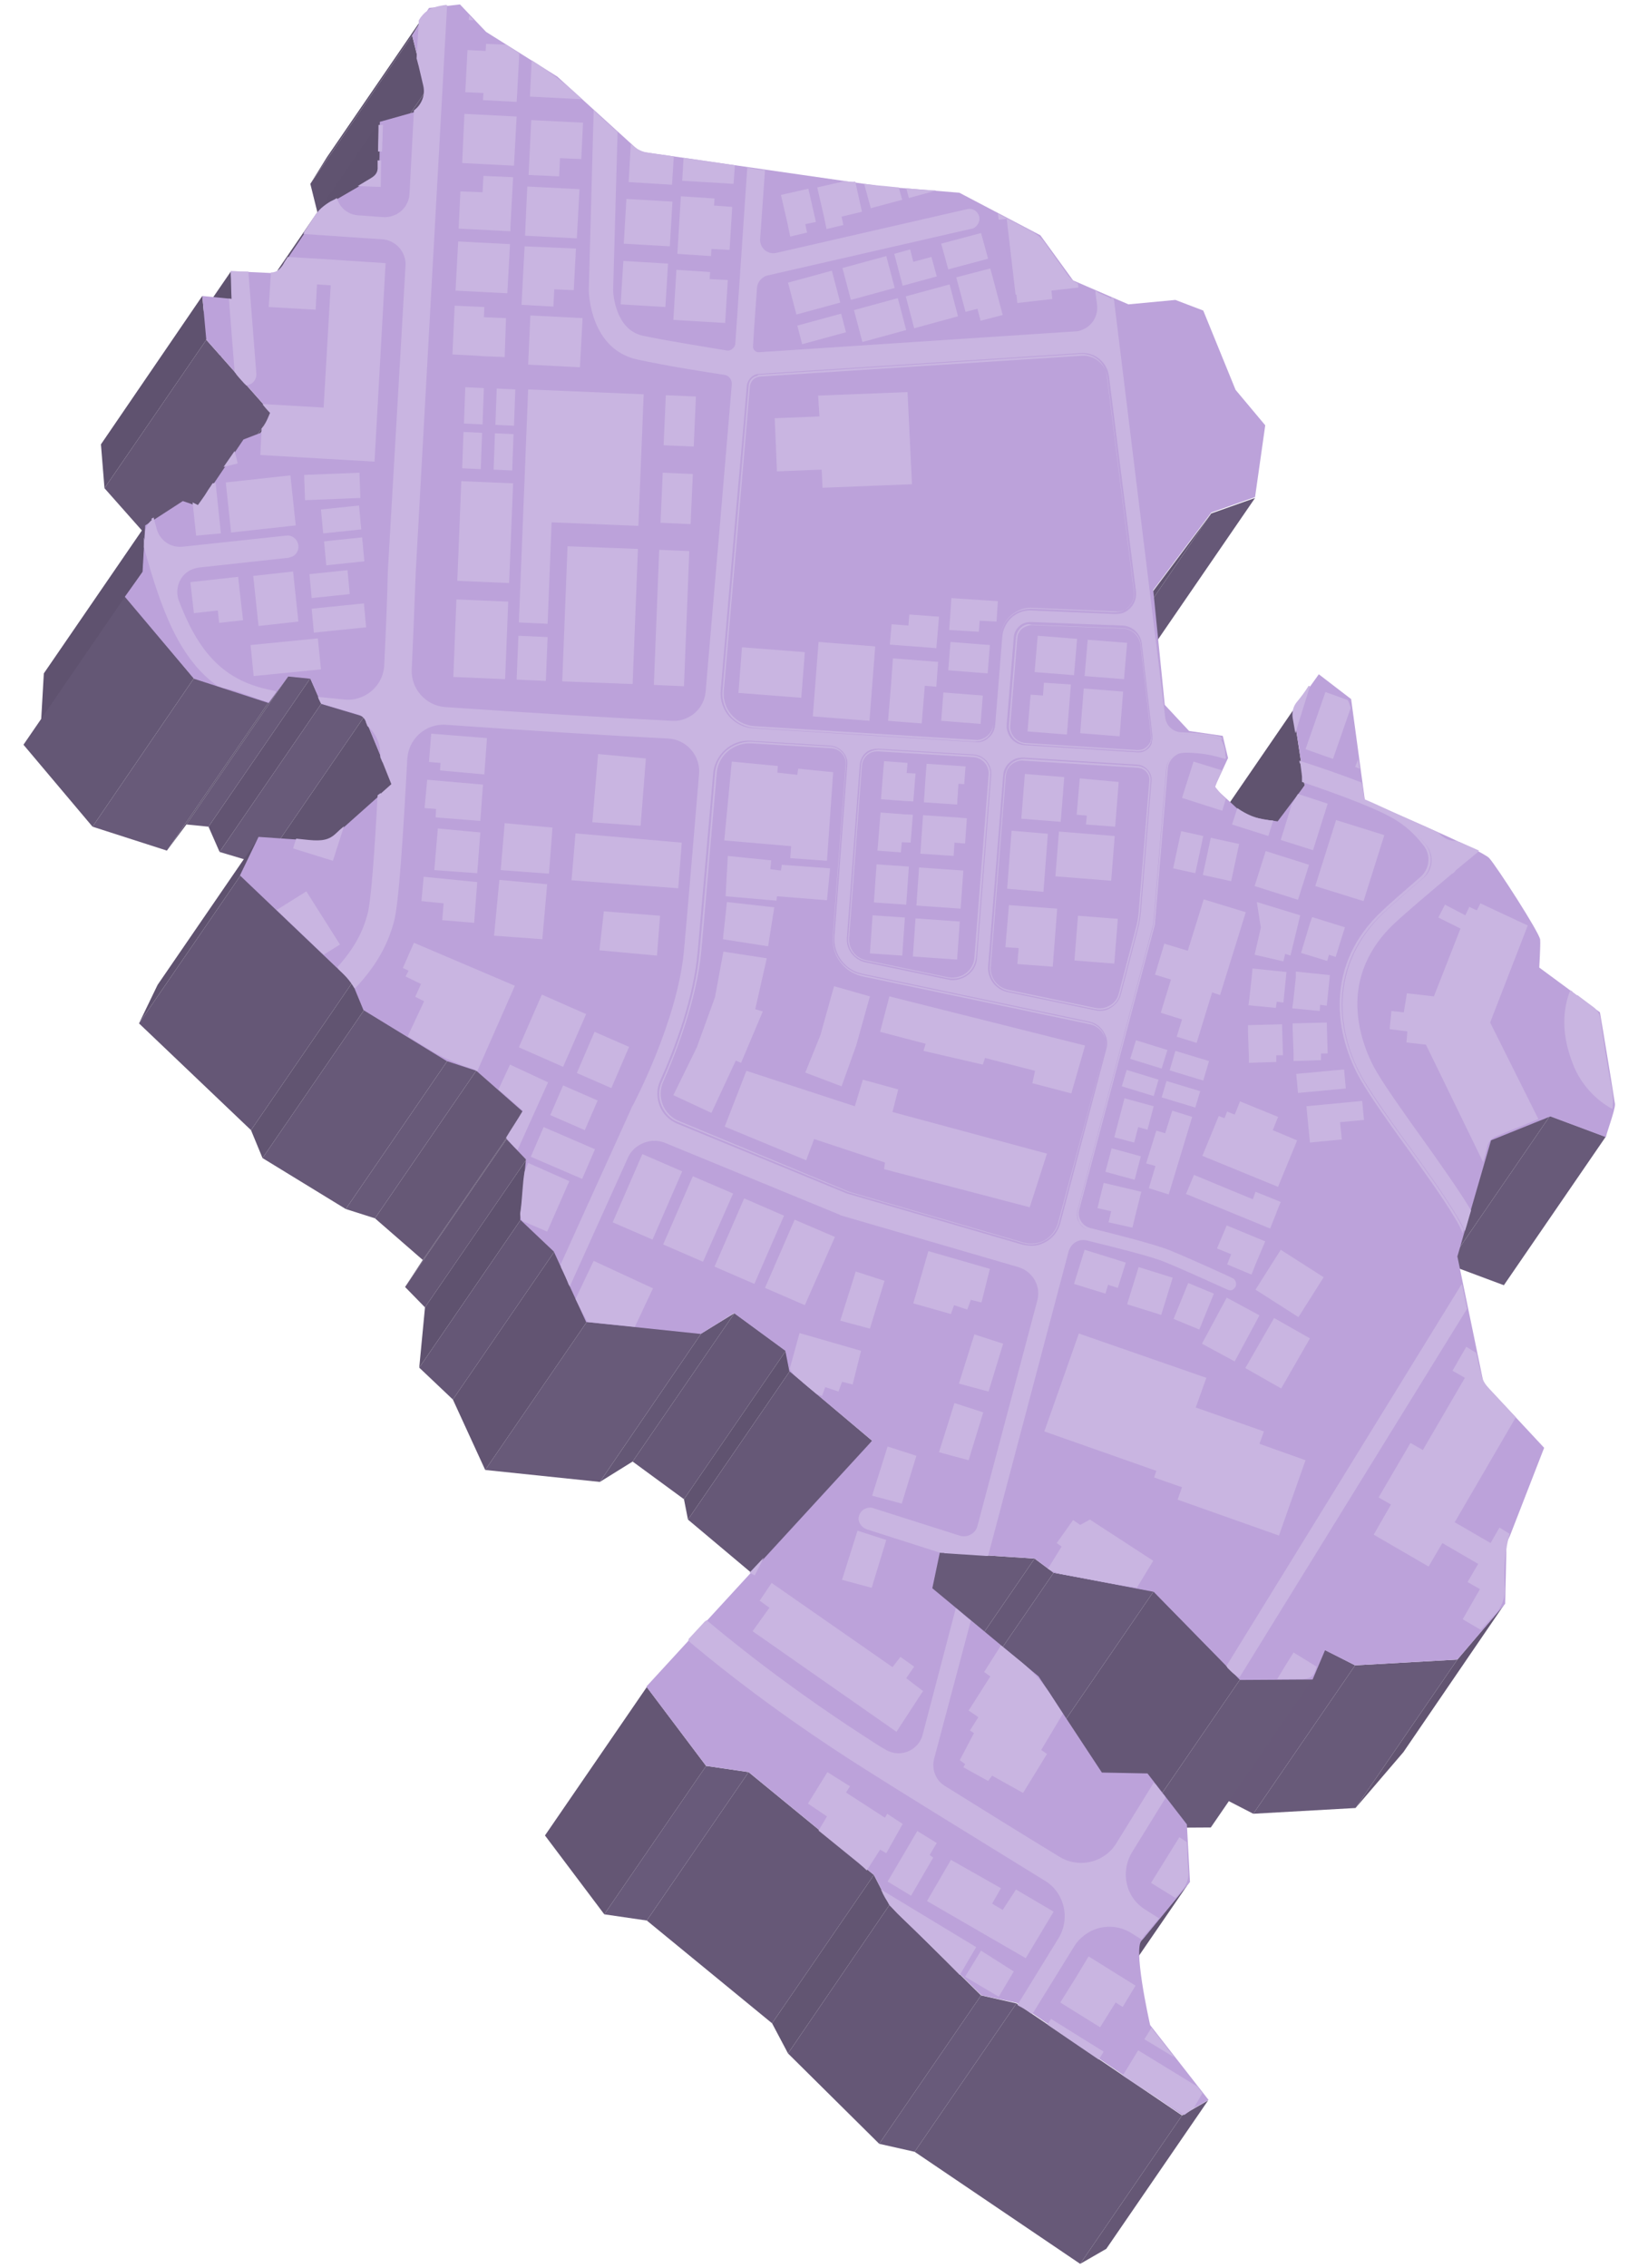 <svg xmlns="http://www.w3.org/2000/svg" xmlns:xlink="http://www.w3.org/1999/xlink" id="Capa_1" x="0px" y="0px" viewBox="0 0 370 512" style="enable-background:new 0 0 370 512;" xml:space="preserve"><style type="text/css">	.st0{enable-background:new    ;}	.st1{fill:#665877;}	.st2{fill:#5F526F;}	.st3{fill:#605370;}	.st4{fill:#615471;}	.st5{fill:#60536F;}	.st6{fill:#685A79;}	.st7{fill:#665876;}	.st8{fill:#655775;}	.st9{fill:#625472;}	.st10{fill:#645775;}	.st11{fill:#625471;}	.st12{fill:#655776;}	.st13{fill:#685979;}	.st14{fill:#675978;}	.st15{fill:#685A7A;}	.st16{clip-path:url(#SVGID_00000030465483870787689300000003527962890313857449_);enable-background:new    ;}	.st17{fill:#635573;}	.st18{fill:#645674;}	.st19{fill:#625572;}	.st20{fill:#BCA2DA;}	.st21{fill:#C9B5E1;}</style><g>	<g>		<g class="st0">			<g>				<polygon class="st1" points="283.5,112.4 260.5,145.9 250.7,149.4 273.6,115.9     "></polygon>			</g>			<g>				<polygon class="st2" points="93.1,8 70.1,41.5 73.9,35.4 96.9,1.9     "></polygon>			</g>			<g>				<polygon class="st3" points="96.2,20.5 73.2,54 70.1,41.5 93.1,8     "></polygon>			</g>			<g>				<polygon class="st4" points="273.6,115.9 250.7,149.4 237.5,166.9 260.5,133.4     "></polygon>			</g>			<g>				<polygon class="st2" points="94.6,25 71.6,58.5 73.2,54 96.2,20.5     "></polygon>			</g>			<g>				<polygon class="st5" points="294.7,177.3 271.7,210.8 269.1,193.8 292.1,160.3     "></polygon>			</g>			<g>				<polygon class="st2" points="85.6,39.4 62.6,72.9 62.7,61 85.7,27.5     "></polygon>			</g>			<g>				<polygon class="st6" points="362.7,256.6 339.7,290.1 327.1,285.4 350.1,251.9     "></polygon>			</g>			<g>				<polygon class="st2" points="62.8,61.7 39.8,95.2 49.6,80.5 72.6,47     "></polygon>			</g>			<g>				<polygon class="st7" points="350.1,251.9 327.1,285.4 313.7,290.8 336.7,257.3     "></polygon>			</g>			<g>				<polygon class="st2" points="52.8,67.5 29.8,101 29.2,94.7 52.2,61.2     "></polygon>			</g>			<g>				<polygon class="st2" points="46.6,76.7 23.6,110.2 22.8,100.3 45.7,66.8     "></polygon>			</g>			<g>				<polygon class="st8" points="61.4,93.4 38.4,126.9 23.6,110.2 46.6,76.7     "></polygon>			</g>			<g>				<polygon class="st2" points="58.9,97.7 35.9,131.3 38.4,126.9 61.4,93.4     "></polygon>			</g>			<g>				<polygon class="st2" points="44.9,114.1 21.9,147.6 32,132.7 55,99.2     "></polygon>			</g>			<g>				<polygon class="st2" points="32.3,129 9.3,162.5 9.9,152 32.9,118.5     "></polygon>			</g>			<g>				<polygon class="st6" points="70.1,153.1 47.1,186.6 42.1,186.1 65.1,152.6     "></polygon>			</g>			<g>				<polygon class="st6" points="82.3,161.7 59.3,195.2 49.6,192.3 72.6,158.8     "></polygon>			</g>			<g>				<polygon class="st9" points="72.6,158.8 49.6,192.3 47.1,186.6 70.1,153.1     "></polygon>			</g>			<g>				<polygon class="st4" points="88.6,176.9 65.6,210.4 59.3,195.2 82.3,161.7     "></polygon>			</g>			<g>				<polygon class="st4" points="65.1,152.6 42.1,186.1 37.7,192 60.7,158.5     "></polygon>			</g>			<g>				<polygon class="st6" points="60.7,158.5 37.7,192 20.9,186.6 43.8,153.1     "></polygon>			</g>			<g>				<polygon class="st10" points="43.8,153.1 20.9,186.6 5.3,168.1 28.3,134.6     "></polygon>			</g>			<g>				<polygon class="st11" points="339.9,362 317,395.5 306.2,408.1 329.2,374.6     "></polygon>			</g>			<g>				<polygon class="st2" points="54.4,197.5 31.4,231 35.6,222.3 58.6,188.8     "></polygon>			</g>			<g>				<polygon class="st6" points="329.2,374.6 306.2,408.1 283.1,409.4 306.1,375.9     "></polygon>			</g>			<g>				<polygon class="st12" points="79.7,221.6 56.7,255.1 31.4,231 54.4,197.5     "></polygon>			</g>			<g>				<polygon class="st13" points="306.1,375.9 283.1,409.4 276.3,405.9 299.3,372.4     "></polygon>			</g>			<g>				<polygon class="st7" points="118.5,250.9 95.5,284.4 84.7,275 107.7,241.5     "></polygon>			</g>			<g>				<polygon class="st6" points="107.7,241.5 84.7,275 78.1,272.9 101.1,239.4     "></polygon>			</g>			<g>				<polygon class="st14" points="101.1,239.4 78.1,272.9 59.3,261.4 82.3,227.9     "></polygon>			</g>			<g>				<polygon class="st4" points="82.3,227.9 59.3,261.4 56.7,255.1 79.7,221.6     "></polygon>			</g>			<g>				<polygon class="st2" points="114.5,257 91.5,290.5 95.5,284.4 118.5,250.9     "></polygon>			</g>			<g>				<polygon class="st8" points="119,261.6 96,295.1 91.5,290.5 114.5,257     "></polygon>			</g>			<g>				<polygon class="st1" points="177.5,304.9 154.5,338.4 142.9,329.9 165.9,296.4     "></polygon>			</g>			<g>				<polygon class="st12" points="280.1,379.1 257.1,412.6 237.6,392.7 260.6,359.2     "></polygon>			</g>			<g>				<polygon class="st6" points="296.5,379 273.5,412.5 257.1,412.6 280.1,379.1     "></polygon>			</g>			<g>				<polygon class="st3" points="178.4,309.5 155.4,343 154.5,338.4 177.5,304.9     "></polygon>			</g>			<g>				<polygon class="st1" points="197,325.2 174.1,358.7 155.4,343 178.4,309.5     "></polygon>			</g>			<g>				<polygon class="st15" points="260.6,359.2 237.6,392.7 215,388.5 238,355     "></polygon>			</g>			<g>				<polygon class="st1" points="238,355 215,388.5 210.7,385.3 233.7,351.8     "></polygon>			</g>			<g>				<polygon class="st10" points="165.9,296.4 142.9,329.9 135.5,334.5 158.4,301     "></polygon>			</g>			<g>				<polygon class="st2" points="117.7,275.2 94.7,308.7 96,295.1 119,261.6     "></polygon>			</g>			<g>				<polygon class="st12" points="125.3,282.4 102.3,315.9 94.7,308.7 117.7,275.2     "></polygon>			</g>			<g>				<polygon class="st6" points="233.7,351.8 210.7,385.3 189.3,383.9 212.2,350.4     "></polygon>			</g>			<g>				<polygon class="st6" points="158.4,301 135.5,334.5 109.6,331.8 132.6,298.3     "></polygon>			</g>			<g>				<polygon class="st9" points="132.6,298.3 109.6,331.8 102.3,315.9 125.3,282.4     "></polygon>			</g>			<g>				<polygon class="st4" points="268.7,424.8 245.7,458.3 235,471.3 258,437.8     "></polygon>			</g>			<g class="st0">				<defs>					<path id="SVGID_1_" class="st0" d="M234.7,471.6l23-33.5c0.1-0.1,0.2-0.2,0.3-0.3l-23,33.5      C234.9,471.4,234.8,471.5,234.7,471.6z"></path>				</defs>				<clipPath id="SVGID_00000163772906624480582520000001422566926735274910_">					<use xlink:href="#SVGID_1_" style="overflow:visible;"></use>				</clipPath>				<g style="clip-path:url(#SVGID_00000163772906624480582520000001422566926735274910_);enable-background:new    ;">					<path class="st17" d="M258,437.8l-23,33.5c-0.1,0.1-0.2,0.1-0.3,0.3l23-33.5C257.8,438,257.9,437.9,258,437.8"></path>				</g>			</g>			<g>				<polygon class="st1" points="197.4,423.2 174.4,456.7 146.1,433.5 169.1,400     "></polygon>			</g>			<g>				<polygon class="st15" points="169.1,400 146.1,433.5 136.5,432.1 159.5,398.6     "></polygon>			</g>			<g>				<polygon class="st18" points="159.5,398.6 136.5,432.1 123.1,414.3 146.1,380.8     "></polygon>			</g>			<g>				<polygon class="st19" points="200.9,430 178,463.5 174.4,456.7 197.4,423.2     "></polygon>			</g>			<g>				<polygon class="st8" points="272.9,474.1 249.9,507.6 244,511 267,477.5     "></polygon>			</g>			<g>				<polygon class="st14" points="267,477.5 244,511 206.6,485.7 229.6,452.2     "></polygon>			</g>			<g>				<polygon class="st15" points="229.6,452.2 206.6,485.7 198.6,483.9 221.6,450.4     "></polygon>			</g>			<g>				<polygon class="st12" points="221.6,450.4 198.6,483.9 178,463.5 200.9,430     "></polygon>			</g>			<g>				<path class="st20" d="M103.9,1l5.9,6.2l16.1,10.1l18.6,16.9l54.9,7.9l17.3,1.4l18.3,9.6l7.4,10.2l12.5,5.4l10.6-1l6.3,2.4     l7.3,17.9l6.7,8l-2.3,16.2l-9.9,3.5l-13.1,17.5l2.6,25.9l5.5,5.9l7.6,1.1l1.2,5l-3.1,6.7c0.2,0.2,3.7,3.3,5.7,5.2     c1.6,1.5,6.4,2.1,8.6,2.4l6.1-8.1l-2.6-17l5.8-8.1l7.3,5.6l3.1,22.8c1.3,0.6,26.4,11.2,28.1,13.1c1.7,1.9,11.4,16.9,11.5,18.4     c0.1,1.4-0.2,6-0.2,6.3l13.7,10.1c0.2,1,3.2,19.2,3.4,20.7c0.1,1.4-2.3,7.5-2,7.5l-12.6-4.7l-13.4,5.4l-7.6,26.2l5.9,28.5     l13.7,14.7l-7.7,19.8l-0.8,1.7l-0.3,13.7l-10.8,12.6l-23.1,1.3l-6.8-3.4l-2.8,6.6l-16.4,0.1l-19.5-19.9L238,355l-4.3-3.2     l-21.4-1.4l-1.7,8.1l24,19.9l14.3,21.7l10.3,0.2l8.9,11.5l0.7,13l-10.7,13c-2.4,1,1.5,18.4,1.7,19.3l13.2,16.9l-6,3.4     l-37.3-25.3l-8-1.7L200.9,430l-3.5-6.8L169.1,400l-9.6-1.4l-13.5-17.9l51-55.5l-18.7-15.7l-0.9-4.6l-11.6-8.5l-7.5,4.7     l-25.9-2.7l-7.3-15.9l-7.6-7.2l1.3-13.6l-4.4-4.6l3.9-6l-10.7-9.4l-6.7-2.2l-18.8-11.5l-2.6-6.3l-25.3-24.1l4.2-8.7L74,190     l14.6-13l-6.3-15.2l-9.7-2.9l-2.5-5.7l-5-0.5l-4.4,6l-16.9-5.5l-15.6-18.5l4-5.6l0.6-10.5l8.5-5.5l3.5,1.2L55,99.2l3.9-1.5     l2.5-4.3L46.6,76.7l-0.9-9.9l7,0.7l-0.6-6.3l10.6,0.5L72.6,47l13.1-7.6l0.1-11.9l8.9-2.5l1.6-4.5L93.1,8l3.8-6.2L103.9,1z"></path>			</g>		</g>	</g>	<path class="st21" d="M86,42.2L80.8,42c1-0.6,2-1.2,3-1.8c1-0.6,1.6-1.3,1.5-2.6c0-0.5,0-0.9,0-1.4l0.8,0L86,42.2z M86.3,34.2  l-0.9,0c0-2,0.1-4,0.1-6l1,0L86.3,34.2z M185.1,94L175,94.4l0.5,12l10.1-0.4l0.2,4.1l20.2-0.8L205,88.5l-20.2,0.8L185.1,94z   M211.9,149.4l-10.2-0.8l-0.4,5.6l-0.7,8.5l7.6,0.6l0.7-8.5l2.6,0.2L211.9,149.4z M214.4,142.2l6.7,0.4l0.2-2.5l3.8,0.2l0.3-4.6  l-10.5-0.7l-0.3,4.6L214.4,142.2z M212.1,139.2l-6.7-0.5l-0.2,2.5l-3.8-0.3l-0.4,4.6l10.5,0.8l0.4-4.6L212.1,139.2z M196.4,162.7  l-12.8-1l1.3-16.8l12.8,1L196.4,162.7z M241.9,154.5l-0.9,11.3l-8.9-0.7l0.7-8.3l2.8,0.2l0.2-2.9L241.9,154.5z M221.5,163.4  l-8.9-0.7l0.5-6.4l8.9,0.7L221.5,163.4z M252.7,176.5l-0.8,10.1l-6.6-0.5l0.2-2l-2.3-0.2l0.7-8.2L252.7,176.5z M251.7,217.5l-9-0.7  l0.8-10.1l9,0.7L251.7,217.5z M238.8,205.1l-1,13.1l-8-0.6l0.3-3.6l-3-0.2l0.8-9.5L238.8,205.1z M235.7,201.3l-8.2-0.7l1-13.1  l8.2,0.7L235.7,201.3z M251,198.8l-12.6-1l0.8-10.1l12.6,1L251,198.8z M239.6,185.5l-8.9-0.7l0.8-10.1l8.9,0.7L239.6,185.5z   M252.9,166.2l-8.9-0.7l0.8-10.1l8.9,0.7L252.9,166.2z M253.9,153.3l-8.9-0.7l0.7-8.2l8.9,0.7L253.9,153.3z M242.6,152.4l-8.9-0.7  l0.7-8.2l8.9,0.7L242.6,152.4z M223.1,152l-8.9-0.7l0.5-6.4l8.9,0.7L223.1,152z M181,157.5l-14.2-1.1l0.8-10.3l14.2,1.1L181,157.5z   M223.7,60.6l2.8,10.5l-5,1.3l-0.7-2.7l-2.7,0.7l-2.1-7.8L223.7,60.6z M191.1,75l-9.9,2.7l-1.1-4.2l9.9-2.7L191.1,75z M189.8,68.3  l-9.9,2.7l-1.9-7.2l9.9-2.7L189.8,68.3z M210.4,58l1.2,4.4l-7.7,2.1l-1.9-7.2l3.6-1l0.7,2.8L210.4,58z M202.1,65l-9.9,2.7l-1.9-7.2  l9.9-2.7L202.1,65z M204.7,74.5l-9.9,2.7l-1.9-7.2l9.9-2.7L204.7,74.5z M216.4,71.4l-9.9,2.7l-1.9-7.2l9.9-2.7L216.4,71.4z   M223.2,58.4l-9,2.4l-1.6-5.8l9-2.4L223.2,58.4z M211.5,43l-6.2,1.7l-0.6-2.2C207,42.7,209.3,42.9,211.5,43z M203.8,45.1l-7.1,1.9  l-1.5-5.5c1.2,0.1,2.4,0.3,3.6,0.4c1.4,0.1,2.8,0.3,4.2,0.4L203.8,45.1z M190.8,40.9l-6.2,1.4l1.5,6.5l0.2,1l0.4,1.9l3.8-0.9  l-0.4-1.9l4.6-1.1l-1.5-6.8C192.4,41.1,191.6,41,190.8,40.9z M182.6,42.6l-6.2,1.4l1.5,6.5l0.2,1l0.4,1.9l3.8-0.9l-0.4-1.9l2.4-0.5  L182.6,42.6z M225.4,48.2l0.2,1.4l1.8-0.2l2,17.1l0.2,0l0.2,1.9l7.9-0.9l-0.2-1.9l6.1-0.7l-0.1-0.9c-1-0.5-1.8-1.2-2.5-2.2  c-1.5-2.2-3.2-4.4-4.7-6.6c-0.9-1.4-2.1-2.4-3.7-3.2C230.2,50.7,227.8,49.5,225.4,48.2z M265.3,464.4l-6.8-4.1l1.6-2.6  c0.3,0.4,0.6,0.9,1,1.3C262.5,460.8,263.9,462.6,265.3,464.4z M271.6,472.5l-2,3.4l-2.1,1.5c-4.8-3-9.4-5.9-13.9-8.9l3.5-5.7  l13.4,8.2L271.6,472.5z M254.3,285l-2.2-0.7l-7.1-2.2l-2.4,7.7l7.1,2.2l0.6-2l2.2,0.7L254.3,285z M264.9,288.4l-2.6,8.4l-7.7-2.4  l2.6-8.4L264.9,288.4z M274.2,292l-3.3,8.1l-5.8-2.4l3.3-8.1L274.2,292z M295.9,302.1l-6.5,11.3l-8.1-4.6l6.5-11.3L295.9,302.1z   M284.5,296.9l-5.6,10.4l-7.4-4l5.6-10.4L284.5,296.9z M299,288.3l-5.7,9l-9.7-6.2l5.7-9L299,288.3z M307.7,248.5l-12.6,1.2  l0.2,2.1l0.6,6.1l7.2-0.7l-0.4-3.9l5.4-0.5L307.7,248.5z M304,245.7l-10.8,1l-0.4-4.3l10.8-1L304,245.7z M282.8,220l-0.6,5.5  l-0.2,1.4l6.2,0.6l0.2-1.4l1.5,0.2l0.7-6.9l-7.7-0.8L282.8,220z M281.9,232.9l0.2,5.5l0,1.5l6.2-0.2l0-1.5l1.5,0l-0.2-7l-7.7,0.2  L281.9,232.9z M292,232.5l0.2,5.5l0,1.5l6.2-0.2l0-1.5l1.5,0l-0.2-7l-7.7,0.2L292,232.5z M284.8,209.4l-1.4,6.1l6.5,1.5l0.4-1.7  l1.2,0.4l2.2-9.1l-9.8-3L284.8,209.4z M292.7,220.7l-0.6,5.5l-0.2,1.4l6.2,0.6l0.1-1.4l1.5,0.2l0.7-6.9l-7.7-0.8L292.7,220.7z   M295.9,208.4l-1.6,5.3l-0.4,1.4l5.9,1.8l0.4-1.4l1.5,0.5l2.1-6.7l-7.4-2.3L295.9,208.4z M260.6,249.7l-6.6-1.8l-0.9,3.5l-1.4,5.3  l4.5,1.2l0.9-3.5l2.1,0.6L260.6,249.7z M257.7,261l-1.4,5.3l-6.6-1.8l1.4-5.3L257.7,261z M261.2,255.2l-2.3,7.4l2.1,0.6l-1.5,5  l4.5,1.4l5.3-17.5l-4.5-1.4l-1.6,5.1L261.2,255.2z M262.4,241.2l1.3-4.2l-7.1-2.2l-1.3,4.2L262.4,241.2z M260.6,247.4l1.1-3.7  l-7.2-2.2l-1.1,3.7L260.6,247.4z M270,250l1.1-3.7l-7.6-2.3l-1.1,3.7L270,250z M271.8,243.9l1.3-4.4l-7.6-2.3l-1.3,4.4L271.8,243.9  z M268.3,214.6L263,213l-2.1,7l3.6,1.1l-2.3,7.5l4.8,1.5l-1.2,3.9l4.5,1.4l3.5-11.4l1.8,0.6l5.8-18.7l-9.5-2.9L268.3,214.6z   M247.9,272.7l3.1,0.7l-0.6,2.5l5.4,1.2l0.6-2.5l0.7-2.8l0.7-2.8l-8.5-2L247.9,272.7z M274.9,281.8l3.2,1.3l-0.9,2.3l5.5,2.3  l0.9-2.3l1.1-2.6l1.1-2.6l-8.7-3.6L274.9,281.8z M283,270.7l-13.3-5.5l-1.8,4.3l19,7.8l1-2.5l0.7-1.8l0.7-1.7l-5.7-2.3L283,270.7z   M280.1,248.6l-1.2,3l-1.7-0.7l-0.6,1.5l-1.3-0.5l-3.7,9l17.1,7l0.6-1.5l3.1-7.5l0.6-1.5l-5.5-2.3l1.2-3L280.1,248.6z M279.9,190.5  l-1.8,8.4l-6.4-1.4l1.8-8.4L279.9,190.5z M271.8,188.7l-1.8,8.4l-5-1.1l1.8-8.4L271.8,188.7z M276.9,180.3l-0.8,2.7l-9.1-2.9  l2.6-8.2l6.5,2c-0.6,1.2-1.2,2.4-1.6,3.7C275.2,178.5,276,179.5,276.9,180.3z M287.6,185.2l-1.1,3.5l-8.2-2.6l1.2-3.7  c2,1.4,4.2,2.4,6.9,2.7C286.7,185.2,287.2,185.2,287.6,185.2z M295.7,195.2l-2.5,7.9l-9.8-3.1l2.5-7.9L295.7,195.2z M299.9,181.4  l-3.3,10.5l-7.3-2.3l2.5-8.1c0.5-0.7,0.9-1.5,1.4-2.3L299.9,181.4z M312.7,188.5l-4.7,14.9l-10.9-3.4l4.7-14.9L312.7,188.5z   M333.5,305.4l-2.3-1.4l-3.1,5.4l2.8,1.6l-9.5,16.3l-2.8-1.6l-7.2,12.3l2.8,1.6l-3.9,6.8l12.4,7.2l3.1-5.3l8.1,4.7l-2.4,4.1  l2.8,1.6l-3.9,6.8l4.1,2.4c1-1.1,1.9-2.2,3-3.3c1.8-1.9,2.6-4,2.4-6.7c-0.3-4.1,0.1-8,1.1-11.7l-2.3-1.4l-2,3.5l-8.1-4.7l13.8-23.7  c-2-2.1-3.9-4.2-5.9-6.3c-1-1.1-1.7-2.1-1.9-3.5C334.1,308.5,333.8,306.9,333.5,305.4z M335,262.3c-4.8-9.9-12.9-26.5-12.9-26.5  l-4.4-0.5l0.2-2.5l-4-0.5l0.4-4.1l2.8,0.3l0.7-4.3l6.1,0.7l6-15.3l-5-2.5l1.5-2.9l4.6,2.4l0.9-1.9l1.7,0.8l0.8-1.6l10.7,5  l-8.5,21.9l10.9,21.8c-3.1,1.3-6.2,2.5-9.3,3.8c-1.1,0.4-1.8,1-2.2,2.2C335.7,259.9,335.4,261.1,335,262.3z M243.7,301l-7.8,22.1  l25.3,8.9l-0.5,1.5l6.3,2.2l-1,2.8l22.9,8.1l6-17l-10.4-3.7l1-2.8l-15.4-5.4l2.4-6.7L243.7,301z M307.1,173.5l-1-0.4l0.7-1.7  L307.1,173.5z M299.4,156.2l5,1.8c0.3,0.5,0.5,1.1,0.7,1.8l-4,11.5l-6.2-2.2L299.4,156.2z M295.6,154.8l0.3,0.1l-3.3,10.6  c-0.2-1.1-0.4-2.3-0.6-3.4c-0.2-1.4,0.1-2.6,0.9-3.6C293.9,157.3,294.8,156.1,295.6,154.8z M239.5,452l9,5.6l3.5-5.6l1.6,1l2.9-4.8  l-1.6-1l-9-5.6l-2.9,4.8L239.5,452z M248.2,464.9l1.1-1.8l-2.9-1.8l-9-5.6l-0.8,1.3C240.4,459.6,244.2,462.2,248.2,464.9z   M290.5,375.7l-2,3.3c1.8,0,3.7,0,5.5,0c1.6,0,2.6-0.4,3.1-1.9c0.1-0.3,0.2-0.6,0.3-0.9l-5.2-3.2L290.5,375.7z M268.1,415.8  l-1.7-1.1L260,425l5.5,3.4c0.4-0.5,0.9-1,1.3-1.5c1.2-1.3,1.8-2.8,1.6-4.7C268.2,420,268.2,417.9,268.1,415.8z M208.7,181.1  l7.5,0.5l0.3-4.7l1.3,0.1l0.3-4l-1.3-0.1l-7.5-0.5l-0.3,4L208.7,181.1z M207.9,192.7l7.5,0.5l0.2-3l2.4,0.2l0.4-5.7l-2.4-0.2  l-7.5-0.5l-0.4,5.7L207.9,192.7z M199.5,174.1l-0.5,6.3l5.3,0.4l2,0.1l0.5-6.3l-2-0.1l0.2-2.3l-5.3-0.4L199.5,174.1z M198.2,192  l5.3,0.4l0.2-2.3l2,0.1l0.5-6.3l-2-0.1l-5.3-0.4l-0.5,6.3L198.2,192z M204.7,204.2l0.6-8.6l-7.3-0.5l-0.6,8.6L204.7,204.2z   M217,205.1l0.6-8.6l-10-0.7l-0.6,8.6L217,205.1z M203.8,215.7l0.6-8.6l-7.3-0.5l-0.6,8.6L203.8,215.7z M216.2,216.6l0.6-8.6  l-10-0.7l-0.6,8.6L216.2,216.6z M114.3,71.8l-5-0.2l0.1-2.3l-6.7-0.3L102.2,80l5.7,0.3l1.1,0.1l5,0.2L114.3,71.8z M115.7,43.7  l0.2-3.7l-6.7-0.3l-0.2,3.7l-5-0.2l-0.4,8.4l11.7,0.6l0-1L115.7,43.7z M130.1,56.1l-0.5,9.4l-4.4-0.2l-0.2,3.9l-7.2-0.4l0.7-13.2  L130.1,56.1z M131.7,27.7l-0.4,8.2l-4.8-0.2l-0.2,4.1l-6.9-0.3l0.6-12.4L131.7,27.7z M120.1,13.6l-0.4,8.2l11.7,0.6l0-0.1  C127.9,19,124.2,16.2,120.1,13.6z M119.8,71.2l-0.5,11.1l11.7,0.6l0.6-11.1L119.8,71.2z M119.1,42.1l-0.5,11.1l11.7,0.6l0.6-11.1  L119.1,42.1z M103.5,54.5l-0.6,11.1l11.7,0.6l0.6-11.1L103.5,54.5z M104.9,25.7l-0.5,11.1l11.7,0.6l0.6-11.1L104.9,25.7z   M114.3,10.1l-4.5-0.2l-0.1,1.6l-4.1-0.2l-0.5,9.5l4.1,0.2l-0.1,1.6l7.6,0.4l0.1-1.6l0.5-9.3C116.3,11.3,115.3,10.7,114.3,10.1z   M106,3.5l-0.1,1l1.1,0.1C106.7,4.2,106.3,3.8,106,3.5z M150.3,69.3l0.6-9.8l-10.1-0.6l-0.6,9.8L150.3,69.3z M151.3,55.6l0.6-10.1  l-10.4-0.6L140.9,55L151.3,55.6z M151.8,41.7l0.4-6.4c-1.9-0.3-3.8-0.5-5.6-0.8c-1.6-0.2-2.8-0.8-4-2l-0.1-0.1l-0.5,8.7L151.8,41.7  z M165.7,41.5l0.3-4.2l-1.5-0.2c-3.4-0.5-6.7-1-10.1-1.5l-0.3,5.2L165.7,41.5z M153.1,55.7l-0.1,1.6l7.6,0.5l0.1-1.6l4.1,0.2  l0.6-9.7l-4.1-0.3l0.1-1.6l-7.6-0.5l-0.1,1.6L153.1,55.7z M152.2,70.6l-0.1,1.6l11.7,0.7l0.6-9.7l-4.1-0.2l0.1-1.6l-7.6-0.5  l-0.1,1.6L152.2,70.6z M53.8,130.2L43,131.4l0.8,7l5.4-0.6l0.3,2.8l5.4-0.6l-0.8-7l0,0L53.8,130.2z M81.6,119.5l-0.5-5.4l-8.6,0.9  l0.5,5.4L81.6,119.5z M82.3,126.7l-0.5-5.4l-8.6,0.9l0.5,5.4L82.3,126.7z M79,134.1l-0.5-5.4l-8.6,0.9l0.5,5.4L79,134.1z   M82.7,141.6l-0.5-5.4l-11.8,1.2l0.5,5.4L82.7,141.6z M72.5,151.1l-0.7-7l-15.2,1.5l0.7,7L72.5,151.1z M81.4,112.4l-0.2-5.7  l-12.5,0.5l0.2,5.7L81.4,112.4z M49.9,120.4L48.7,109l-0.7,0.1c-0.4,0.7-0.9,1.3-1.3,2c-0.6,1-1.3,1.9-2,2.9  c-0.4-0.2-0.8-0.4-1.2-0.6l0.8,7.5L49.9,120.4z M67.4,140.3L66.2,129l-9,1l1.2,11.3L67.4,140.3z M66.8,118.6l-1.2-11.3L51,108.9  l1.2,11.3L66.8,118.6z M53.7,104.6l-0.7-2.8c-0.8,1.2-1.7,2.4-2.5,3.6L53.7,104.6z M60.7,69.3l10.6,0.6l0.3-5.7l3.1,0.2L73.1,92  l-13.7-0.8l0,0.2c0.5,0.6,1,1.2,1.6,1.8c-0.8,1.9-1.2,2.8-1.9,3.5l-0.3,6l13.7,0.8l12.1,0.7l2.5-44.8L75,58.6l-3.1-0.2L65,58  c-0.4,0.6-0.8,1.2-1.1,1.8c-0.7,1-1.4,1.7-2.7,1.7L60.7,69.3z M123.7,140.8l-6.5-0.3l2.1-52.6l26.1,1.1l-1.2,29.7l-19.6-0.8  L123.7,140.8z M149.9,100.5l0.5-11.3l6.8,0.3l-0.5,11.3L149.9,100.5z M111.9,95.9l0.3-8.2l4.2,0.2l-0.3,8.2L111.9,95.9z M111.5,106  l0.3-8.2l4.2,0.2l-0.3,8.2L111.5,106z M104.4,105.7l0.3-8.2l4.2,0.2l-0.3,8.2L104.4,105.7z M104.8,95.6l0.3-8.2l4.2,0.2l-0.3,8.2  L104.8,95.6z M103.3,131.1l0.9-22.5l11.7,0.5l-0.9,22.5L103.3,131.1z M102.4,152.8l0.7-17.5l11.7,0.5l-0.7,17.5L102.4,152.8z   M116.7,153.4l0.4-9.9l6.6,0.3l-0.4,9.9L116.7,153.4z M149.2,118l0.5-11.3l6.8,0.3l-0.5,11.3L149.2,118z M147.7,154.6l1.2-30.5  l6.8,0.3l-1.2,30.5L147.7,154.6z M127,153.8l1.2-30.5l15.9,0.6l-1.2,30.5L127,153.8z M181.8,294.6l-9-3.9l6.7-15.4l9.1,3.9  L181.8,294.6z M170.4,289.8l-9-3.9l6.7-15.4l9,3.9L170.4,289.8z M158.8,284.8l-9-3.9l6.7-15.4l9.1,3.9L158.8,284.8z M147.4,279.8  l-9-3.9l6.7-15.4l9,3.9L147.4,279.8z M75.2,194.3l-9-2.8l0.7-2.2c1,0.1,1.9,0.2,2.9,0.3c3.1,0.3,4.6-0.1,6-1.4  c0.6-0.6,1.3-1.2,1.9-1.7L75.2,194.3z M73.1,215.5l3.7-2.3l-7.6-12l-6.7,4.2C66,208.7,69.5,212.1,73.1,215.5z M163.9,202.3l11.5,1  l0.1-1l11.3,0.9l0.7-7.2l-10.9-0.8l-0.2,1.3l-2.4-0.3l0.2-2l-9.8-1L163.9,202.3z M163.3,212l10.2,1.6l1.4-8.8l-10.7-1.2L163.3,212z   M136.4,205.7l-1,8.8l13,1.2l0.7-9L136.4,205.7z M115.2,240.3l8.6,4l-6.9,15.3l-0.2-0.2c-0.8-0.7-1.5-1.6-2.4-2.6  c1.2-2,2.5-3.9,3.8-6.1c-1.9-1.6-3.7-3.3-5.5-4.8L115.2,240.3z M128.6,266.6l-5,11.4l-5.6-2.4c-0.5-0.7-0.6-1.5-0.4-2.4  c0.4-2.9,0.4-5.9,0.9-8.8l0.8-1.9L128.6,266.6z M134.4,259.4l-2.9,6.7l-11.6-5l2.9-6.7L134.4,259.4z M135,248.4l-2.9,6.7l-7.8-3.4  l2.9-6.7L135,248.4z M142.1,236.3l-4,9.3l-7.8-3.4l4-9.3L142.1,236.3z M132.4,228.9l-5.2,11.9l-10-4.4l5.2-11.9L132.4,228.9z   M123.6,199.6l-10.8-1l-1.2,12.6l10.9,0.8L123.6,199.6z M145.9,171.2l-10.8-1l-1.3,15.4l10.9,0.8L145.9,171.2z M107.8,199.1  l-0.7,9.2l-7.2-0.6l0.3-3.8l-5-0.5l0.5-5.5L107.8,199.1z M110,166.6l-0.6,8.2l-10-0.9l0.1-1.7l-2.6-0.2l0.5-6.4L110,166.6z   M109.1,177.1l-0.6,8.2l-10.1-0.8l0.1-1.9l-2.6-0.2l0.6-6.4L109.1,177.1z M108.5,187.9l-9.6-0.9l-0.8,9.4l9.7,0.7L108.5,187.9z   M124.8,186.8l-10.8-1l-0.9,10.6l10.9,0.8L124.8,186.8z M154,190.2l-24-2.1l-0.9,10.6l24.1,1.8L154,190.2z M200.5,424.7l6.7-11.4  l4.4,2.7l-1.6,2.7l0.8,0.6l-5,8.6L200.5,424.7z M221.6,440.3l-3.6,5.9l7.6,4.5l3.4-5.7L221.6,440.3z M199,426.5l21.5,13l-3.7,6.3  c-4.4-4.5-8.9-8.9-13.4-13.2c-1.9-1.8-3.4-3.7-4.3-5.9L199,426.5z M229.5,426.5l-3,4.6l-2.4-1.4l2-3.5l-11.3-6.4l-5.4,9.3  l22.3,12.9l6.3-10.5L229.5,426.5z M192,403.2l-5.1-3.2l-4.4,7.1l4.3,2.9l-1.9,3.2c3,2.4,6,4.9,9,7.3c0.7,0.6,1.3,1.1,1.9,1.7l3-4.7  l1.4,0.8l3.7-6.6l-3.5-2.3l-0.5,0.9l-8.8-5.7L192,403.2z M180.6,300.9l13.9,4l-1.9,7.6l-2.4-0.6l-0.8,2.2l-3-1l-0.7,2l-1.2-0.4  c-1.3-1.1-2.7-2.2-4-3.4c-0.9-0.7-1.7-1.5-2.1-2.4L180.6,300.9z M209.7,282.4l13.9,4l-1.9,7.6l-2.4-0.6l-0.8,2.2l-3-1l-0.7,2  l-8.5-2.4L209.7,282.4z M189.8,298.1l3.5-11.1l6.5,2.1l-3.3,10.8L189.8,298.1z M216.6,312.3l3.5-11.1l6.5,2.1l-3.3,10.8  L216.6,312.3z M212.1,327.8l3.5-11.1l6.5,2.1l-3.3,10.8L212.1,327.8z M197,337.6l3.5-11.1l6.5,2.1l-3.3,10.8L197,337.6z   M190.2,356.6l3.5-11.1l6.5,2.1l-3.3,10.8L190.2,356.6z M143.4,299.5l4.1-8.7l-13.4-6.2l-4.1,8.6c0.5,1,1,2,1.5,3  c0.4,0.7,0.8,1.4,1.2,2.2C136.2,298.8,139.8,299.1,143.4,299.5z M172.5,351.6l-2,4l-1.2-0.6L172.5,351.6z M170,368.2l3.8-5.3  l-2.2-1.6l2.7-4l27.3,19l1.8-2.3l3.1,2.2l-1.8,2.6l3.8,2.9l-6,9.2L170,368.2z M107.8,241.8l8.5-19.3l-22.8-9.7l-2.5,5.7l1.3,0.6  l-0.7,1.3l3.5,1.7l-1.3,2.9l2,1l-3.7,7.9c2,1.2,3.9,2.4,5.9,3.6c2,1.2,4.1,2,6.2,2.9C105.4,240.9,106.8,241.1,107.8,241.8z   M236.7,354.1l3.1-5l-1.1-0.8l3.7-5.2l1.6,1.1l2.2-1.2l14.3,9.3l-3.7,6.1c-5.5-0.8-10.9-2-16.4-3  C239.2,355.2,237.9,354.8,236.7,354.1z M224.1,400.8l-0.9,1.2l-5.6-3.1l0.4-0.7l-1.2-0.9l3.2-6.1l-0.9-0.6l1.9-3l-2.2-1.5l4.9-7.7  l-1.4-1l3.8-6c1.6,1.3,3.2,2.6,4.8,3.9c2.4,2,4.4,4.2,6.1,6.7c1,1.6,2.1,3.2,3.1,4.8l-4.9,8.2l1.3,0.9l-5.4,8.8L224.1,400.8z   M165.3,171.9l10.4,1l-0.1,1.5l4.5,0.5l0.2-1.4l7.9,0.8l-1.4,20l-8.3-0.6l0.2-2.7l-15.1-1.3L165.3,171.9z M160.7,251.2l5.5-11.8  l1.2,0.5l4.9-11.6l-1.7-0.5l2.6-11.5l-9.8-1.5l-1.9,10.3l-4.1,11.3l-5.3,10.8L160.7,251.2z M190.1,245.2l3.3-9.2l3.1-11.1l-8.1-2.3  l-3.1,11.1l-3.4,8.4L190.1,245.2z M242,246.8l-8.8-2.3l0.6-2.8l-11.3-2.9l-0.5,1.5l-13.4-3.1l0.5-1.6l-10.3-2.7l2.1-8l44.2,11.1  L242,246.8z M199.7,263.9l32.9,8.6l3.9-12.1l-34.9-9.4l1.3-5.1l-8-2.2l-1.8,6l-24.5-8l-4.9,12.6l18.4,7.6l1.8-4.8l16,5.3  L199.7,263.9z M222.5,167.1c1.3-0.7,2.2-2,2.3-3.5l1.6-19.9c0.2-2.2,1.5-4.2,3.4-5.2c1-0.5,2.1-0.8,3.3-0.7l18.8,0.8  c0.8,0,1.6-0.1,2.3-0.5c1.7-0.9,2.6-2.7,2.4-4.6l-6.1-48.6c-0.4-3.1-3.1-5.4-6.3-5.2l-72.7,4.7c-0.4,0-0.8,0.1-1.2,0.3  c-0.9,0.5-1.5,1.4-1.6,2.4c-0.6,7.1-1.5,17.7-2.6,29.9c-1,12.1-2.2,25.6-3.3,38.8c-0.2,2.2,0.5,4.3,1.9,5.9  c1.4,1.6,3.4,2.6,5.5,2.7l50,3.1C221,167.6,221.8,167.5,222.5,167.1z M236.1,280.4c1.7-0.9,2.9-2.4,3.4-4.3l10.4-39.3  c0.4-1.3,0.2-2.7-0.6-3.9c-0.7-1.2-1.9-2-3.2-2.3l-51.3-10.8c-3.9-0.8-6.6-4.4-6.3-8.4l2.9-38.8c0.1-1.1-0.3-2.1-1-2.9  c-0.7-0.8-1.7-1.3-2.8-1.4l-18-1.1c-1.5-0.1-2.9,0.2-4.2,0.9c-2.4,1.3-4,3.7-4.3,6.4c-2,23-3.1,35.8-3.5,40.3  c-0.9,10.4-5.1,21.6-8.5,29.2c-0.8,1.8-0.8,3.7-0.1,5.6c0.7,1.8,2.1,3.2,3.9,4l38.4,15.8l0,0l0,0l39.5,11.5  C232.8,281.4,234.5,281.3,236.1,280.4z M258.6,169.5c0.8-0.4,1.4-1.1,1.6-1.9l0-0.1l0-0.1c0-0.2,0-0.3,0.1-0.4l0-0.1l0-0.1  c0-0.3,0-0.5,0-0.8l-2.4-20.8c-0.3-2.2-2.1-3.9-4.3-4l-20.7-0.8c-0.6,0-1.3,0.1-1.9,0.4c-1.1,0.6-1.9,1.7-2,3l-1.6,19.7  c-0.1,1.2,0.3,2.3,1,3.2c0.8,0.9,1.8,1.4,3,1.5l25.2,1.6C257.5,169.9,258.1,169.8,258.6,169.5z M217.8,220.6  c1.7-0.9,2.8-2.5,2.9-4.4l3.2-41.2c0.1-1.2-0.3-2.3-1-3.2c-0.8-0.9-1.8-1.4-3-1.5l-21.5-1.3c-0.7,0-1.5,0.1-2.1,0.4  c-1.2,0.6-2,1.9-2.1,3.3l-2.9,39c-0.2,2.6,1.6,4.9,4.1,5.5l18.7,3.9C215.3,221.4,216.6,221.2,217.8,220.6z M250.7,227.6  c1.2-0.7,2.2-1.8,2.5-3.2l3.9-14.9c0.3-1.2,0.5-2.4,0.6-3.6l2.4-29.6c0.1-0.9-0.2-1.8-0.8-2.5c-0.6-0.7-1.4-1.1-2.3-1.2l-25.8-1.6  c-0.8,0-1.6,0.1-2.3,0.5c-1.3,0.7-2.2,2-2.3,3.5l-3.4,43.1c-0.2,2.7,1.6,5.2,4.3,5.8l19.7,4.1C248.5,228.3,249.7,228.2,250.7,227.6  z M222.3,166.6c-0.6,0.3-1.3,0.5-2,0.4l-49.9-3.1c-4.2-0.3-7.3-3.9-6.9-8c2.3-26.4,4.7-54.5,5.9-68.7c0.1-0.8,0.6-1.6,1.3-1.9  c0.3-0.2,0.6-0.2,1-0.3l72.7-4.7c2.8-0.2,5.3,1.9,5.7,4.7l6.1,48.6c0.2,1.7-0.7,3.3-2.1,4c-0.6,0.3-1.3,0.5-2,0.4l-18.8-0.8  c-1.3-0.1-2.5,0.2-3.6,0.8c-2.1,1.1-3.5,3.2-3.7,5.7l-1.6,19.9C224.2,164.9,223.4,166,222.3,166.6z M235.9,280  c-1.4,0.7-3,0.9-4.6,0.5l-39.5-11.5L153.3,253c-3.4-1.4-5-5.4-3.5-8.8c3.2-7.2,7.6-18.8,8.6-29.4c0.5-5.2,1.8-21.1,3.5-40.3  c0.2-2.6,1.8-4.8,4-5.9c1.2-0.6,2.5-0.9,3.9-0.8l18,1.1c1.9,0.1,3.4,1.8,3.2,3.7l-2.9,38.8c-0.3,4.3,2.6,8.1,6.8,9l51.3,10.8  c2.5,0.5,4.1,3.1,3.4,5.5L239,276C238.5,277.8,237.3,279.2,235.9,280z M258.4,169c-0.4,0.2-0.9,0.3-1.5,0.3l-25.2-1.6  c-2.1-0.1-3.7-2-3.5-4l1.6-19.7c0.1-1.1,0.7-2,1.7-2.5c0.5-0.2,1-0.4,1.6-0.4l20.7,0.8c1.9,0.1,3.5,1.6,3.8,3.5l2.4,20.8  c0,0.2,0,0.4,0,0.6c-0.1,0.2-0.1,0.4-0.1,0.6C259.5,168.1,259,168.7,258.4,169z M217.5,220.1c-1,0.5-2.1,0.7-3.3,0.5l-18.7-3.9  c-2.3-0.5-3.8-2.6-3.7-4.9l2.9-39c0.1-1.2,0.8-2.3,1.8-2.8c0.5-0.3,1.2-0.4,1.8-0.4l21.5,1.3c2.1,0.1,3.7,1.9,3.5,4l-3.2,41.2  C220,217.9,218.9,219.4,217.5,220.1z M250.4,227.1c-0.9,0.5-1.9,0.6-3,0.4l-19.7-4.1c-2.4-0.5-4.1-2.7-3.9-5.2l3.4-43.1  c0.1-1.3,0.9-2.5,2-3c0.6-0.3,1.3-0.5,2-0.4l25.8,1.6c1.6,0.1,2.8,1.5,2.6,3l-2.4,29.6c-0.1,1.2-0.3,2.4-0.6,3.5l-3.9,14.9  C252.4,225.6,251.5,226.6,250.4,227.1z M94.6,15c-0.2-0.6-0.3-1.2-0.5-1.8l0.5-8.6c0.2-0.3,0.4-0.7,0.6-0.9L94.6,15z M75.6,45  l0.5-0.3c0.6,2.1,2.4,3.7,4.7,3.9c1.9,0.1,3.8,0.3,5.7,0.4c1.1,0.1,2.1-0.2,3-0.6c1.7-0.9,2.9-2.6,3-4.7l1-18.8  c0.2-0.1,0.4-0.3,0.6-0.5L93,43.7c-0.1,2.2-1.4,4.2-3.3,5.2c-1,0.5-2.1,0.8-3.3,0.7c-1.8-0.1-3.7-0.2-5.7-0.4  C78.3,49,76.3,47.3,75.6,45z M53.6,84.7L53,84l-1.3-16.6l0.6,0.1l1.4,17C53.6,84.6,53.6,84.6,53.6,84.7z M55.6,87L55,86.3  c0.2,0.1,0.4,0.1,0.6,0.1c0.3,0,0.6-0.1,0.8-0.2c0.7-0.4,1.1-1.1,1-1.9l-1.9-23l0.6,0l1.8,23c0.1,1-0.5,2-1.3,2.4  C56.4,86.8,56,86.9,55.6,87L55.6,87z M50.7,155.3l-0.3-0.1c-0.4-0.1-0.8-0.2-1.2-0.3c-8.6-6.1-12.7-16.9-16.7-31.4  c0-0.6,0-1.3,0-1.9c0-0.1,0-0.2,0-0.3C36.8,137.4,41,149.2,50.7,155.3z M62.4,156l-0.4,0.5c-0.2,0-0.4-0.1-0.6-0.1  c-10.5-2-16.5-7.8-21.5-20.6c-1.1-2.9,0.1-6.1,2.8-7.6c0.7-0.4,1.4-0.6,2.2-0.7l20.2-2.2c0.2,0,0.5-0.1,0.7-0.2  c0.7-0.4,1.1-1.2,1-1.9c-0.1-0.5-0.3-1-0.7-1.3c-0.4-0.3-0.9-0.5-1.4-0.4l-23.3,2.5c-3,0.3-5.7-1.6-6.5-4.4  c-0.2-0.8-0.4-1.6-0.7-2.5c0.2-0.1,0.3-0.2,0.5-0.3c0.2,0.9,0.5,1.8,0.7,2.6c0.7,2.6,3.2,4.3,5.9,4l23.3-2.5  c1.4-0.2,2.6,0.8,2.8,2.2c0.1,1.1-0.4,2-1.3,2.5c-0.3,0.1-0.6,0.2-0.9,0.3l-20.2,2.2c-0.7,0.1-1.4,0.3-2,0.6  c-2.4,1.2-3.6,4.2-2.6,6.9c4.5,11.7,10.1,18.1,21,20.2C61.8,155.9,62.1,156,62.4,156z M72.1,157.9l-0.3-0.6c1.9,0.2,3.9,0.4,6,0.6  c1.7,0.2,3.2-0.2,4.6-0.9c2.5-1.3,4.3-3.9,4.4-7c0.4-8.3,0.7-15.7,0.8-20.9l0-0.1L91.6,60c0.2-3.1-2.2-5.8-5.3-6  c-5.1-0.3-11.7-0.8-17.8-1.2l0.4-0.5c6,0.4,12.4,0.9,17.5,1.2c3.4,0.2,6,3.2,5.8,6.6l-3.8,69.1l0,0l0,0l0,0  c-0.2,5.9-0.5,13.5-0.8,20.9c-0.1,3.1-1.9,6-4.7,7.4c-1.5,0.8-3.2,1.1-4.9,1C75.7,158.2,73.8,158.1,72.1,157.9z M86.4,172.1  l-0.5-1.2l0-0.3c0.1-2.7-1-5.1-2.9-6.7l-0.4-1c2.5,1.7,4,4.6,3.9,7.8L86.4,172.1z M76.6,218.7c-0.1-0.1-0.3-0.3-0.4-0.4  c4-4.4,5.8-8.2,6.8-11.9c0.8-2.9,1.6-13.8,2.3-26.9L86,179c-0.7,12.2-1.6,24.5-2.4,27.6C82.7,210,81.1,213.9,76.6,218.7z   M126.9,286.1c-0.1-0.2-0.2-0.4-0.3-0.6c8.8-19.5,16.1-35.4,16.2-35.8l0.1-0.1c0.1-0.2,10.2-19.2,11.6-35.1  c0.5-5.2,1.8-20.8,3.4-39.7c0.4-4.2-2.8-7.9-7-8.1c-12.1-0.6-31.8-1.8-50.1-3.1c-1.6-0.1-3.1,0.2-4.4,0.9c-2.5,1.3-4.2,3.8-4.4,6.8  C91.1,188,90.1,204,89,208c-1.3,4.8-3.6,9.6-8.8,15.1c-0.1-0.2-0.2-0.3-0.3-0.5c5.5-5.9,7.5-10.5,8.6-14.8c0.9-3.4,1.9-16,3-36.5  c0.2-3.1,2-5.9,4.7-7.3c1.4-0.8,3-1.1,4.7-1c17.7,1.3,37,2.4,50,3.1c2.2,0.1,4.2,1.1,5.6,2.8c1.4,1.7,2.1,3.8,1.9,6l-0.8,9.8  c-1.2,14.3-2.2,25.6-2.6,29.9c-1.4,15.8-11.3,34.6-11.6,35.3l-0.1,0.1C143.1,250.3,135.8,266.4,126.9,286.1z M230.3,452.8  c-0.2-0.1-0.3-0.2-0.5-0.2l9.3-15.1c2.7-4.4,1.4-10.3-3.1-13c-17.7-10.9-32.5-20-41.3-25.6c-15.6-9.9-28.6-19.6-39.3-28.6l0.4-0.4  c10.7,9,23.6,18.7,39.2,28.6c8.2,5.2,22.1,13.9,41.3,25.6c2.3,1.4,3.9,3.6,4.5,6.2c0.6,2.6,0.2,5.3-1.2,7.6L230.3,452.8z   M258.2,437.3c-0.1,0.2-0.2,0.3-0.3,0.5l-2.4-1.5c-2.9-1.8-6.5-1.8-9.3-0.3c-1.4,0.8-2.7,1.9-3.6,3.4l-9.4,15.2  c-0.1-0.1-0.3-0.2-0.4-0.3l9.3-15.1c0.9-1.5,2.3-2.8,3.9-3.6c3.1-1.6,6.9-1.5,9.9,0.3L258.2,437.3z M262.9,405.3l0.4,0.5l-7.6,12.3  c-2.7,4.5-1.4,10.3,3.1,13l3,1.9l-0.4,0.4l-3-1.8c-2.3-1.4-3.9-3.6-4.5-6.2c-0.6-2.6-0.2-5.3,1.2-7.6L262.9,405.3z M218.8,365.4  l0.5,0.4l-8.3,31.2c-0.6,2.4,0.4,4.9,2.4,6.1c7.4,4.6,16.2,10.1,25.9,16c2.9,1.8,6.5,1.8,9.3,0.3c1.5-0.8,2.7-1.9,3.6-3.4l8.4-13.6  l0.4,0.5l-8.3,13.5c-0.9,1.5-2.3,2.8-3.9,3.6c-3.1,1.6-6.9,1.5-9.9-0.3c-9.7-6-18.4-11.3-25.9-16c-2.3-1.4-3.4-4.1-2.7-6.8  L218.8,365.4z M215.9,363l0.5,0.4l-7.5,28.3c-0.4,1.7-1.5,3-3.1,3.8c-2,1-4.3,0.9-6.1-0.2c-0.4-0.3-0.9-0.5-1.3-0.8l-0.7-0.4  c-15.3-9.7-28-19.2-38.5-28l0.4-0.4c10.5,8.8,23.2,18.3,38.4,28c0.6,0.4,1.3,0.8,2,1.2c1.8,1.1,3.9,1.1,5.6,0.2  c1.3-0.7,2.4-1.9,2.8-3.5L215.9,363z M214.7,350.6l-2.3-0.1l-16.6-5.3c-1.2-0.4-2.1-1.7-1.8-2.9c0.2-0.8,0.7-1.4,1.3-1.7  c0.6-0.3,1.3-0.4,1.9-0.2l19.5,6.2c0.9,0.3,1.8,0.2,2.5-0.2c0.8-0.4,1.4-1.1,1.6-2l13.5-50.8c0.9-3.3-1-6.6-4.3-7.6l-40.2-11.7  l-0.1-0.1l-39.4-16.2c-1.9-0.8-3.9-0.6-5.6,0.3c-1.3,0.7-2.3,1.7-2.9,3.1l-13.1,29c-0.1-0.2-0.2-0.5-0.3-0.7l7.3-16.1l5.6-12.3  c0.7-1.5,1.8-2.6,3.2-3.4c1.9-1,4.1-1.1,6-0.3l39.4,16.2l0.1,0l40.2,11.7c3.6,1,5.6,4.7,4.7,8.3l-13.5,50.8c-0.3,1-1,1.9-1.9,2.4  c-0.9,0.5-1.9,0.6-2.9,0.3l-19.5-6.2c-0.5-0.2-1-0.1-1.5,0.1c-0.5,0.3-0.9,0.8-1,1.3c-0.2,1,0.4,2,1.4,2.3L214.7,350.6z   M331.2,294.6l0.2,0.8L280,378.6c-0.2-0.1-0.4-0.1-0.5-0.2L331.2,294.6z M330.2,289.8l0.2,0.8l-53,85.9l-0.4-0.4L330.2,289.8z   M357.8,225.9l0.5,0.4c-0.5,1.7-0.7,3.7-0.6,6c0.3,4.8,2.5,9.3,6.1,12.5l0.2,0.9c-4.1-3.3-6.6-8.2-6.9-13.3  C357,229.8,357.3,227.7,357.8,225.9z M354.7,223.5l0.5,0.3c-2.2,5.7-1.1,11.5,0.5,15.9c1.5,3.9,4.3,7.4,7.9,9.6l0.7,0.4  c0,0.2-0.1,0.4-0.1,0.6l-0.9-0.5c-3.7-2.3-6.6-5.8-8.1-9.9C353.5,235.5,352.3,229.6,354.7,223.5z M333.5,191.9  c0.2,0.1,0.4,0.2,0.5,0.3c-1.8,1.5-3.5,2.9-5.1,4.2c-0.2,0.3-0.5,0.6-0.8,0.8l0,0c-0.1,0-0.2,0.1-0.2,0.1  c-5.6,4.7-10.2,8.6-12.9,11.1c-14.2,13.4-6.7,29.1-4,33.6c2.2,3.7,5.8,8.7,9.6,14.1C324.7,262,329,268,332,273l-0.2,0.7l-0.1-0.1  c-3-5.1-7.6-11.5-11.6-17.1c-3.7-5.1-7.4-10.3-9.7-14.1c-2.7-4.6-10.4-20.7,4.1-34.3c2.5-2.4,6.9-6.1,13-11.2l0.1-0.1l0.1,0l0.1,0  c0,0,0.1,0,0.1,0l0,0c0.2-0.1,0.5-0.3,0.6-0.6l0-0.1l0.1-0.1C330.1,194.7,331.8,193.4,333.5,191.9z M323.8,187.5l1.2,0.5  c1,1.2,2.5,1.9,4,1.8l1,0.5c-2,0.4-4.2-0.3-5.6-2C324.2,188,324,187.8,323.8,187.5z M293.6,172.3l-0.1-0.6c4.7,1.5,9.6,3.2,14,4.9  l0.1,0.6C303.3,175.5,298.3,173.8,293.6,172.3z M294.1,176.5c0-0.2,0-0.4,0-0.6c8.7,2.9,17.5,6.2,21.5,8.8c1.7,1.1,4,2.8,6.4,5.9  c1.9,2.4,1.5,5.9-0.9,7.9c-3.9,3.3-6.7,5.8-8.6,7.5c-12.8,12-10.7,27.3-4.6,37.8c2.3,3.9,6.1,9.2,9.8,14.3l0.1,0.1  c4.2,5.8,8.5,11.8,11.4,16.7c0.5,0.9,1,1.8,1.4,2.6l-0.2,0.9c-0.4-1-0.9-2.1-1.6-3.2c-2.9-4.9-7.3-11-11.5-16.8  c-3.9-5.4-7.5-10.5-9.8-14.4c-6.2-10.6-8.3-26.3,4.7-38.4c2-1.9,5-4.5,8.6-7.6c2.1-1.8,2.5-4.9,0.8-7.1c-2.3-3-4.4-4.6-6.3-5.8  C311.3,182.6,302.6,179.4,294.1,176.5z M276.9,170.7c0,0.2,0,0.4-0.1,0.6c-0.9-0.2-1.7-0.5-2.3-0.6c-1.9-0.5-4.4-0.8-6.7-0.8  c-0.7,0-1.4,0.1-1.9,0.4c-1.1,0.6-2,1.8-2.1,3.1l-2.9,35l0,0.2L243.8,273c-0.5,1.8,0.6,3.7,2.5,4.2c5.7,1.4,14.7,3.7,17.9,5  c4.7,1.9,14.1,6.2,14.2,6.3c0.7,0.3,1,1.2,0.7,1.9c-0.1,0.3-0.4,0.5-0.6,0.7c-0.4,0.2-0.8,0.2-1.2,0c-0.1,0-9.4-4.3-14.1-6.2  c-3-1.3-12-3.5-17.7-4.9c-0.8-0.2-1.7-0.1-2.4,0.3c-0.8,0.4-1.4,1.2-1.7,2.1l-18.2,68.8l-0.6,0l18.3-68.9c0.3-1.1,1-2,2-2.5  c0.9-0.4,1.8-0.6,2.8-0.3c5.3,1.3,14.6,3.6,17.8,4.9c4.1,1.7,11.7,5.2,14,6.2l0.1,0c0.2,0.1,0.5,0.1,0.7,0c0.2-0.1,0.3-0.2,0.4-0.4  c0.1-0.2,0.1-0.4,0-0.6c-0.1-0.2-0.2-0.4-0.4-0.5l-0.1,0c-2.3-1-10-4.5-14-6.2c-3.2-1.3-12.6-3.7-17.8-5c-1-0.3-1.9-0.9-2.5-1.8  c-0.5-0.9-0.7-2-0.4-3l17.1-64.5l0-0.1l2.9-34.9c0.1-1.5,1-2.9,2.4-3.6c0.7-0.4,1.4-0.5,2.2-0.5c2.8,0.1,5.1,0.4,6.8,0.9  C275.3,170.3,276.1,170.5,276.9,170.7z M251,67.1l0.6,0.3l11.6,94.5c0.2,1.9,1.8,3.4,3.8,3.4c2.8,0.1,6.1,0.3,8.7,1l0.1,0  c0.1,0.2,0.3,0.5,0.4,0.7l-0.6-0.2c-2.1-0.6-5-0.9-8.6-1c-2.2,0-4-1.7-4.3-3.9L251,67.1z M172.2,38.3l0.6,0.1L171.7,54  c-0.1,2,1.7,3.5,3.6,3.1l43.2-9.9c1.2-0.3,2.4,0.5,2.7,1.7c0.2,1-0.3,2-1.1,2.5c-0.2,0.1-0.3,0.2-0.5,0.2l-46.3,10.6  c-0.3,0.1-0.5,0.1-0.7,0.3c-0.9,0.5-1.5,1.4-1.6,2.4c0,0-0.7,9.4-0.9,13.2c-0.1,0.8,0.6,1.5,1.4,1.4l71.4-4.7  c0.8,0,1.5-0.3,2.1-0.6c1.9-1,3.1-3.1,2.8-5.4l-0.4-3.2l0.6,0.3l0.4,2.8c0.3,2.4-1,4.8-3.1,6c-0.7,0.4-1.5,0.6-2.4,0.7L171.5,80  c-0.5,0-1.1-0.2-1.4-0.5c-0.4-0.4-0.6-0.9-0.5-1.4c0.3-3.8,0.9-13.2,0.9-13.2c0.1-1.2,0.8-2.3,1.9-2.9c0.3-0.1,0.6-0.2,0.8-0.3  L219.4,51c0.1,0,0.3-0.1,0.4-0.2c0.7-0.4,1-1.1,0.9-1.9c-0.2-0.9-1.1-1.5-2-1.3l-43.2,9.9c-1.1,0.3-2.2,0-3.1-0.8  c-0.9-0.7-1.3-1.8-1.2-2.9L172.2,38.3z M139,29.3l0.5,0.5l-1,35.7c0,0.8,0.5,9,6.8,10.3c5.8,1.2,14,2.5,18.8,3.3  c0.4,0.1,0.8,0,1.1-0.2c0.5-0.3,0.9-0.8,0.9-1.4l2.7-39.7l0.6,0.1l-2.7,39.7c-0.1,0.8-0.5,1.5-1.2,1.9c-0.4,0.2-0.9,0.3-1.4,0.2  c-4.5-0.7-12.9-2-18.9-3.3c-6.7-1.4-7.2-9.9-7.3-10.9v0v0L139,29.3z M134.1,24.8l0.5,0.5l-1.1,40.1l0,0.1c0,0.5,0.4,13,10.8,15.2  c6.2,1.3,14.8,2.7,19.4,3.4c1.4,0.2,2.3,1.4,2.2,2.8c-1.1,12.5-3.1,35.6-5.1,58.9l-0.9,10.3c-0.2,2.7-1.8,5.1-4.2,6.4  c-1.3,0.7-2.7,1-4.1,0.9c-13.3-0.7-33-1.8-51.1-3.1c-4.8-0.3-8.3-4.3-8.1-9.1c0.5-11.9,0.8-20.8,0.9-21.8l7.1-128.2  c0.2,0,0.4,0,0.6-0.1l-7.1,128.2c-0.1,2.4-0.4,11.1-0.9,21.8c-0.2,4.4,3.2,8.2,7.6,8.5c18.7,1.3,39.1,2.5,51.1,3.1  c1.4,0.1,2.7-0.2,3.8-0.8c2.2-1.1,3.7-3.3,3.9-5.9c2.3-26.6,4.7-54.9,5.9-69.2c0.1-1.1-0.7-2.1-1.7-2.2c-4.8-0.7-13.4-2.1-19.4-3.4  C133.3,79,133,66.1,133,65.5l0-0.1L134.1,24.8z M165.6,168.4c-2.3,1.2-3.9,3.5-4.1,6.2c-1.6,19.2-3,35.1-3.5,40.3  c-0.9,10.4-5.1,21.7-8.5,29.3c-0.8,1.7-0.8,3.6-0.1,5.3c0.7,1.7,2,3.1,3.8,3.8l38.4,15.8l39.5,11.5c1.6,0.5,3.3,0.3,4.8-0.5  c1.6-0.8,2.8-2.3,3.3-4.1l10.4-39.3c0.3-1.3,0.1-2.6-0.5-3.7c-0.7-1.1-1.8-1.9-3.1-2.2l-51.3-10.8c-4-0.8-6.9-4.6-6.5-8.7l2.9-38.8  c0.1-1-0.2-2-0.9-2.7c-0.7-0.8-1.6-1.2-2.6-1.3l-18-1.1C168.3,167.4,166.9,167.7,165.6,168.4z M229.2,171.8c-1.2,0.6-2,1.9-2.2,3.3  l-3.4,43.1c-0.2,2.6,1.6,4.9,4.1,5.5l19.7,4.1c1.1,0.2,2.2,0.1,3.2-0.4c1.2-0.6,2.1-1.7,2.4-3l3.9-14.9c0.3-1.2,0.5-2.4,0.6-3.6  l2.4-29.6c0.1-0.8-0.2-1.6-0.7-2.3c-0.5-0.6-1.3-1-2.1-1.1l-25.8-1.6C230.5,171.3,229.8,171.5,229.2,171.8z M196.5,169.7  c-1.2,0.6-1.9,1.7-2,3l-2.9,39c-0.2,2.5,1.5,4.7,3.9,5.2l18.7,3.9c1.2,0.2,2.4,0.1,3.5-0.5c1.6-0.8,2.6-2.4,2.8-4.2l3.2-41.2  c0.1-1.1-0.3-2.1-1-3c-0.7-0.8-1.7-1.3-2.8-1.4l-21.5-1.3C197.7,169.3,197.1,169.4,196.5,169.7z M231.3,141.2  c-1,0.5-1.7,1.6-1.8,2.7l-1.6,19.7c-0.1,1.1,0.3,2.1,1,3c0.7,0.8,1.7,1.3,2.8,1.4l25.2,1.6c0.6,0,1.1-0.1,1.6-0.3  c0.7-0.4,1.2-1,1.5-1.8l0,0l0,0c0-0.2,0.1-0.4,0.1-0.5l0,0l0,0c0-0.2,0-0.5,0-0.7l-2.4-20.8c-0.2-2.1-1.9-3.6-4-3.7l-20.7-0.8  C232.4,140.8,231.8,140.9,231.3,141.2z M170.5,85c-0.8,0.4-1.4,1.2-1.4,2.2l-5.9,68.7c-0.2,2.1,0.5,4.1,1.8,5.7  c1.4,1.6,3.3,2.5,5.3,2.7l49.9,3.1c0.7,0,1.5-0.1,2.1-0.5c1.2-0.6,2-1.9,2.1-3.3l1.6-19.9c0.2-2.3,1.5-4.4,3.6-5.5  c1-0.5,2.2-0.8,3.4-0.8l18.8,0.8c0.7,0,1.5-0.1,2.1-0.5c1.6-0.8,2.5-2.5,2.2-4.3l-6.1-48.6c-0.4-3-3-5.1-6-4.9l-72.7,4.7  C171.2,84.8,170.8,84.9,170.5,85z M55.3,86.7c-0.7-0.8-1.4-1.5-2-2.3l-1.4-16.9l0.4,0c-0.1-2.2-0.1-4.1-0.2-6.3  c1.3,0,2.5,0.1,3.7,0.1l1.9,23c0.1,0.9-0.4,1.7-1.2,2.2c-0.3,0.2-0.6,0.2-1,0.3C55.5,86.7,55.4,86.7,55.3,86.7z M62.3,156.3  c-0.5,0.7-1.1,1.4-1.6,2.2c-1.1-0.3-2.1-0.6-3.1-1c-2.4-0.8-4.7-1.8-7.1-2.2c-0.1,0-0.3-0.1-0.4-0.1c-9.1-6.1-13.3-17.4-17.4-32.6  c0-0.3,0-0.6,0-0.9c-0.1-2,0.4-3.6,2-4.6c0.2,0.9,0.5,1.7,0.7,2.6c0.7,2.8,3.3,4.5,6.2,4.2l23.3-2.5c0.6-0.1,1.2,0.1,1.6,0.5  c0.5,0.4,0.8,0.9,0.8,1.5c0.1,0.9-0.4,1.8-1.2,2.2c-0.2,0.1-0.5,0.2-0.8,0.2L45,127.9c-0.7,0.1-1.4,0.3-2.1,0.6  c-2.6,1.4-3.8,4.5-2.7,7.2c4.9,12.7,10.8,18.4,21.2,20.4C61.7,156.2,62,156.2,62.3,156.3z M216.2,363.2l2.8,2.4l-8.3,31.4  c-0.7,2.5,0.4,5.1,2.6,6.4c7.5,4.7,16.2,10.1,25.9,16c2.9,1.8,6.6,1.9,9.6,0.3c1.5-0.8,2.8-2,3.8-3.5l8.4-13.5  c0.7,1,1.4,1.9,2.2,2.8l-7.7,12.4c-1.4,2.2-1.8,4.8-1.2,7.4c0.6,2.5,2.2,4.7,4.4,6l3,1.8c-0.9,1.1-1.8,2.2-2.8,3.3  c-0.3,0.3-0.6,0.7-0.8,1.1l-2.4-1.4c-2.9-1.8-6.6-1.9-9.6-0.3c-1.5,0.8-2.8,2-3.8,3.5l-9.4,15.2c-0.9-0.7-1.9-1.3-2.9-1.8l9.3-15.1  c1.4-2.2,1.8-4.8,1.2-7.4c-0.6-2.5-2.2-4.7-4.4-6c-19.2-11.8-33.1-20.4-41.3-25.6c-15.6-9.9-28.5-19.6-39.3-28.6l3.8-4.1  c10.5,8.8,23.2,18.3,38.5,28c0,0,1.5,1,2,1.2c1.8,1.1,4,1.2,5.8,0.2c1.5-0.8,2.5-2.1,2.9-3.7L216.2,363.2z M330.3,290.2  c0.3,1.6,0.7,3.2,1,4.8l-51.5,83.5c-0.7-0.3-1.3-0.8-1.9-1.4l-0.7-0.7L330.3,290.2z M354.9,223.7c1.1,0.8,2.1,1.6,3.2,2.4  c-0.5,1.8-0.8,3.8-0.6,6.2c0.3,5,2.6,9.6,6.5,12.9l0.1,0.7c0.3,1.6,0.3,3,0.1,4.4l-0.8-0.5c-3.7-2.3-6.5-5.8-8-9.8  C353.7,235.3,352.7,229.5,354.9,223.7z M294.1,176.3c0-0.3,0-0.7,0-1c-0.1-1.1-0.3-2.2-0.4-3.2c4.7,1.5,9.6,3.2,14,4.9l0.5,3.4  c1.2,0.5,2.3,1,3.4,1.5c4.3,2,8.7,3.9,13,5.9l0.3,0.3c1.2,1.5,3.1,2.2,4.9,2l3.2,1.4c0.4,0.2,0.7,0.3,1.1,0.5  c-1.7,1.4-3.4,2.8-5.1,4.2l0,0l0,0c-0.2,0.3-0.4,0.5-0.7,0.7c-0.1,0-0.1,0.1-0.2,0.1l-0.1,0l0,0c-6.1,5.1-10.4,8.8-12.9,11.1  c-14.4,13.5-6.7,29.4-4.1,34c2.2,3.8,6,9,9.7,14.1c4,5.6,8.5,11.9,11.6,17c-0.5,1.6-0.9,3.2-1.4,4.7c-0.4-0.9-0.9-1.9-1.5-2.9  c-2.9-4.9-7.2-10.9-11.4-16.7l-0.1-0.1c-3.7-5.1-7.5-10.5-9.8-14.3c-6.2-10.5-8.2-26,4.7-38.1c1.9-1.7,4.7-4.2,8.6-7.5  c2.3-1.9,2.6-5.2,0.8-7.5c-2.4-3.1-4.7-4.8-6.4-5.9C311.5,182.4,302.7,179.1,294.1,176.3z M134.3,25.1c1.6,1.5,3.3,3,4.9,4.4l-1,36  c0,1,0.5,9.3,7.1,10.6c5.9,1.2,14.4,2.6,18.8,3.3c0.4,0.1,0.9,0,1.2-0.2c0.6-0.3,1-0.9,1.1-1.6l2.7-39.7l3.3,0.5L171.5,54  c-0.1,1,0.3,2,1.1,2.7c0.8,0.7,1.8,0.9,2.8,0.7l43.2-9.9c1.1-0.2,2.1,0.4,2.3,1.5c0.2,0.9-0.2,1.8-1,2.2c-0.2,0.1-0.3,0.1-0.5,0.2  l-46.3,10.6c-0.3,0.1-0.5,0.2-0.8,0.3c-1,0.5-1.7,1.5-1.7,2.7c0,0-0.7,9.4-0.9,13.2c0,0.5,0.1,0.9,0.5,1.2c0.3,0.3,0.8,0.5,1.2,0.5  l71.4-4.7c0.8-0.1,1.6-0.3,2.3-0.6c2.1-1.1,3.3-3.4,3-5.7l-0.4-3c1.2,0.5,2.4,1,3.5,1.6l11.6,94.6c0.2,2,2,3.6,4,3.7  c3.6,0.1,6.5,0.4,8.7,1l0.3,0.1c0.9,1.6,1.1,3,0.9,4.3c-0.9-0.2-1.6-0.5-2.3-0.6c-1.7-0.5-4-0.7-6.7-0.8c-0.7,0-1.4,0.1-2.1,0.5  c-1.3,0.7-2.1,1.9-2.2,3.4l-2.9,34.9l-17.1,64.6c-0.3,1-0.1,2,0.4,2.8c0.5,0.9,1.3,1.5,2.3,1.7c5.3,1.3,14.6,3.7,17.9,5  c4,1.7,11.7,5.2,14,6.2l0.1,0.1c0.3,0.1,0.5,0.3,0.6,0.6c0.1,0.3,0.1,0.6,0,0.8c-0.1,0.2-0.3,0.4-0.5,0.5c-0.3,0.2-0.7,0.2-1,0  l-0.1-0.1c-2.3-1-9.9-4.5-14-6.2c-3.2-1.3-12.5-3.7-17.7-4.9c-0.9-0.2-1.8-0.1-2.6,0.3c-0.9,0.5-1.6,1.3-1.8,2.3l-18.3,68.9  c-3.1-0.2-6.1-0.4-9.3-0.6l-17.6-5.6c-1.1-0.4-1.9-1.5-1.6-2.6c0.1-0.7,0.6-1.2,1.2-1.5c0.5-0.3,1.1-0.3,1.7-0.1l19.5,6.2  c0.9,0.3,1.9,0.2,2.7-0.2c0.9-0.5,1.5-1.3,1.8-2.2l13.5-50.8c0.9-3.4-1-6.9-4.5-7.9l-40.2-11.7l-39.5-16.3c-1.9-0.8-4-0.7-5.8,0.3  c-1.4,0.7-2.4,1.8-3.1,3.2l-5.5,12.2l-7.5,16.5c-0.5-1.4-1.1-2.7-1.8-4.1c8.9-19.6,16.1-35.6,16.3-35.9l0.1-0.1  c0.1-0.2,10.2-19.3,11.6-35.2c0.4-4.2,1.3-15.3,2.5-29.5l0.9-10.2c0.2-2.1-0.5-4.2-1.9-5.8c-1.4-1.6-3.3-2.5-5.4-2.7  c-13.1-0.7-32.4-1.8-50.1-3.1c-1.6-0.1-3.1,0.2-4.5,0.9c-2.6,1.4-4.4,4.1-4.5,7.1c-1.1,20.5-2.1,33.2-3,36.6  c-1.1,4.3-3.1,9-8.7,14.9c-0.9-1.6-2.2-3-3.6-4.3c4.4-4.8,6-8.6,6.9-12c0.8-3.1,1.7-15.2,2.4-27.3c0.9-0.8,1.8-1.6,2.7-2.4  l-2.2-5.5l0-0.9c0.2-2.9-1.2-5.6-3.4-7.3l-0.2-0.5c-0.5-1.2-1.5-1.5-2.6-1.8c-2.5-0.7-5-1.5-7.5-2.2l-0.6-1.2  c1.8,0.2,3.8,0.4,5.9,0.6c1.7,0.2,3.3-0.2,4.8-0.9c2.7-1.4,4.5-4.2,4.6-7.2c0.3-7.3,0.6-14.9,0.8-20.9l0,0L91.9,60  c0.2-3.2-2.3-6.1-5.6-6.3c-5.1-0.3-11.6-0.8-17.7-1.2c0.8-1.2,1.6-2.4,2.3-3.5c0.9-1.5,2.2-2.6,3.7-3.5c0.4-0.2,0.8-0.4,1.2-0.6  c0.6,2.2,2.5,3.8,4.9,4c1.9,0.1,3.8,0.3,5.7,0.4c1.1,0.1,2.2-0.2,3.1-0.7c1.8-1,3.1-2.9,3.2-4.9l1.1-19c1.5-1.3,2.3-3.3,1.8-5.4  c-0.4-1.7-0.8-3.4-1.2-5.1L95,4c1.4-2.1,3.5-2.6,5.8-2.9l-7.1,128.2c-0.1,3.5-0.5,12.1-0.9,21.8c-0.2,4.6,3.2,8.5,7.8,8.8  c19.1,1.4,40.3,2.6,51.1,3.1c1.4,0.1,2.8-0.2,4-0.9c2.3-1.2,3.9-3.5,4.1-6.1c0,0,4.9-56.7,5.9-69.2c0.1-1.2-0.8-2.3-2-2.5  c-4.6-0.7-13.2-2.1-19.4-3.4c-10.7-2.2-11.1-14.9-11.1-15.5L134.3,25.1z M364.2,246.5l-4.3-2.8c0,0-6.9-10.5-3.6-19.1  c1.1,0.8,2.1,1.6,3.2,2.4c1.2,0.8,1.8,1.7,2,3c0.8,5.2,1.5,10.5,2.6,15.7C364.1,246,364.2,246.3,364.2,246.5z"></path></g></svg>